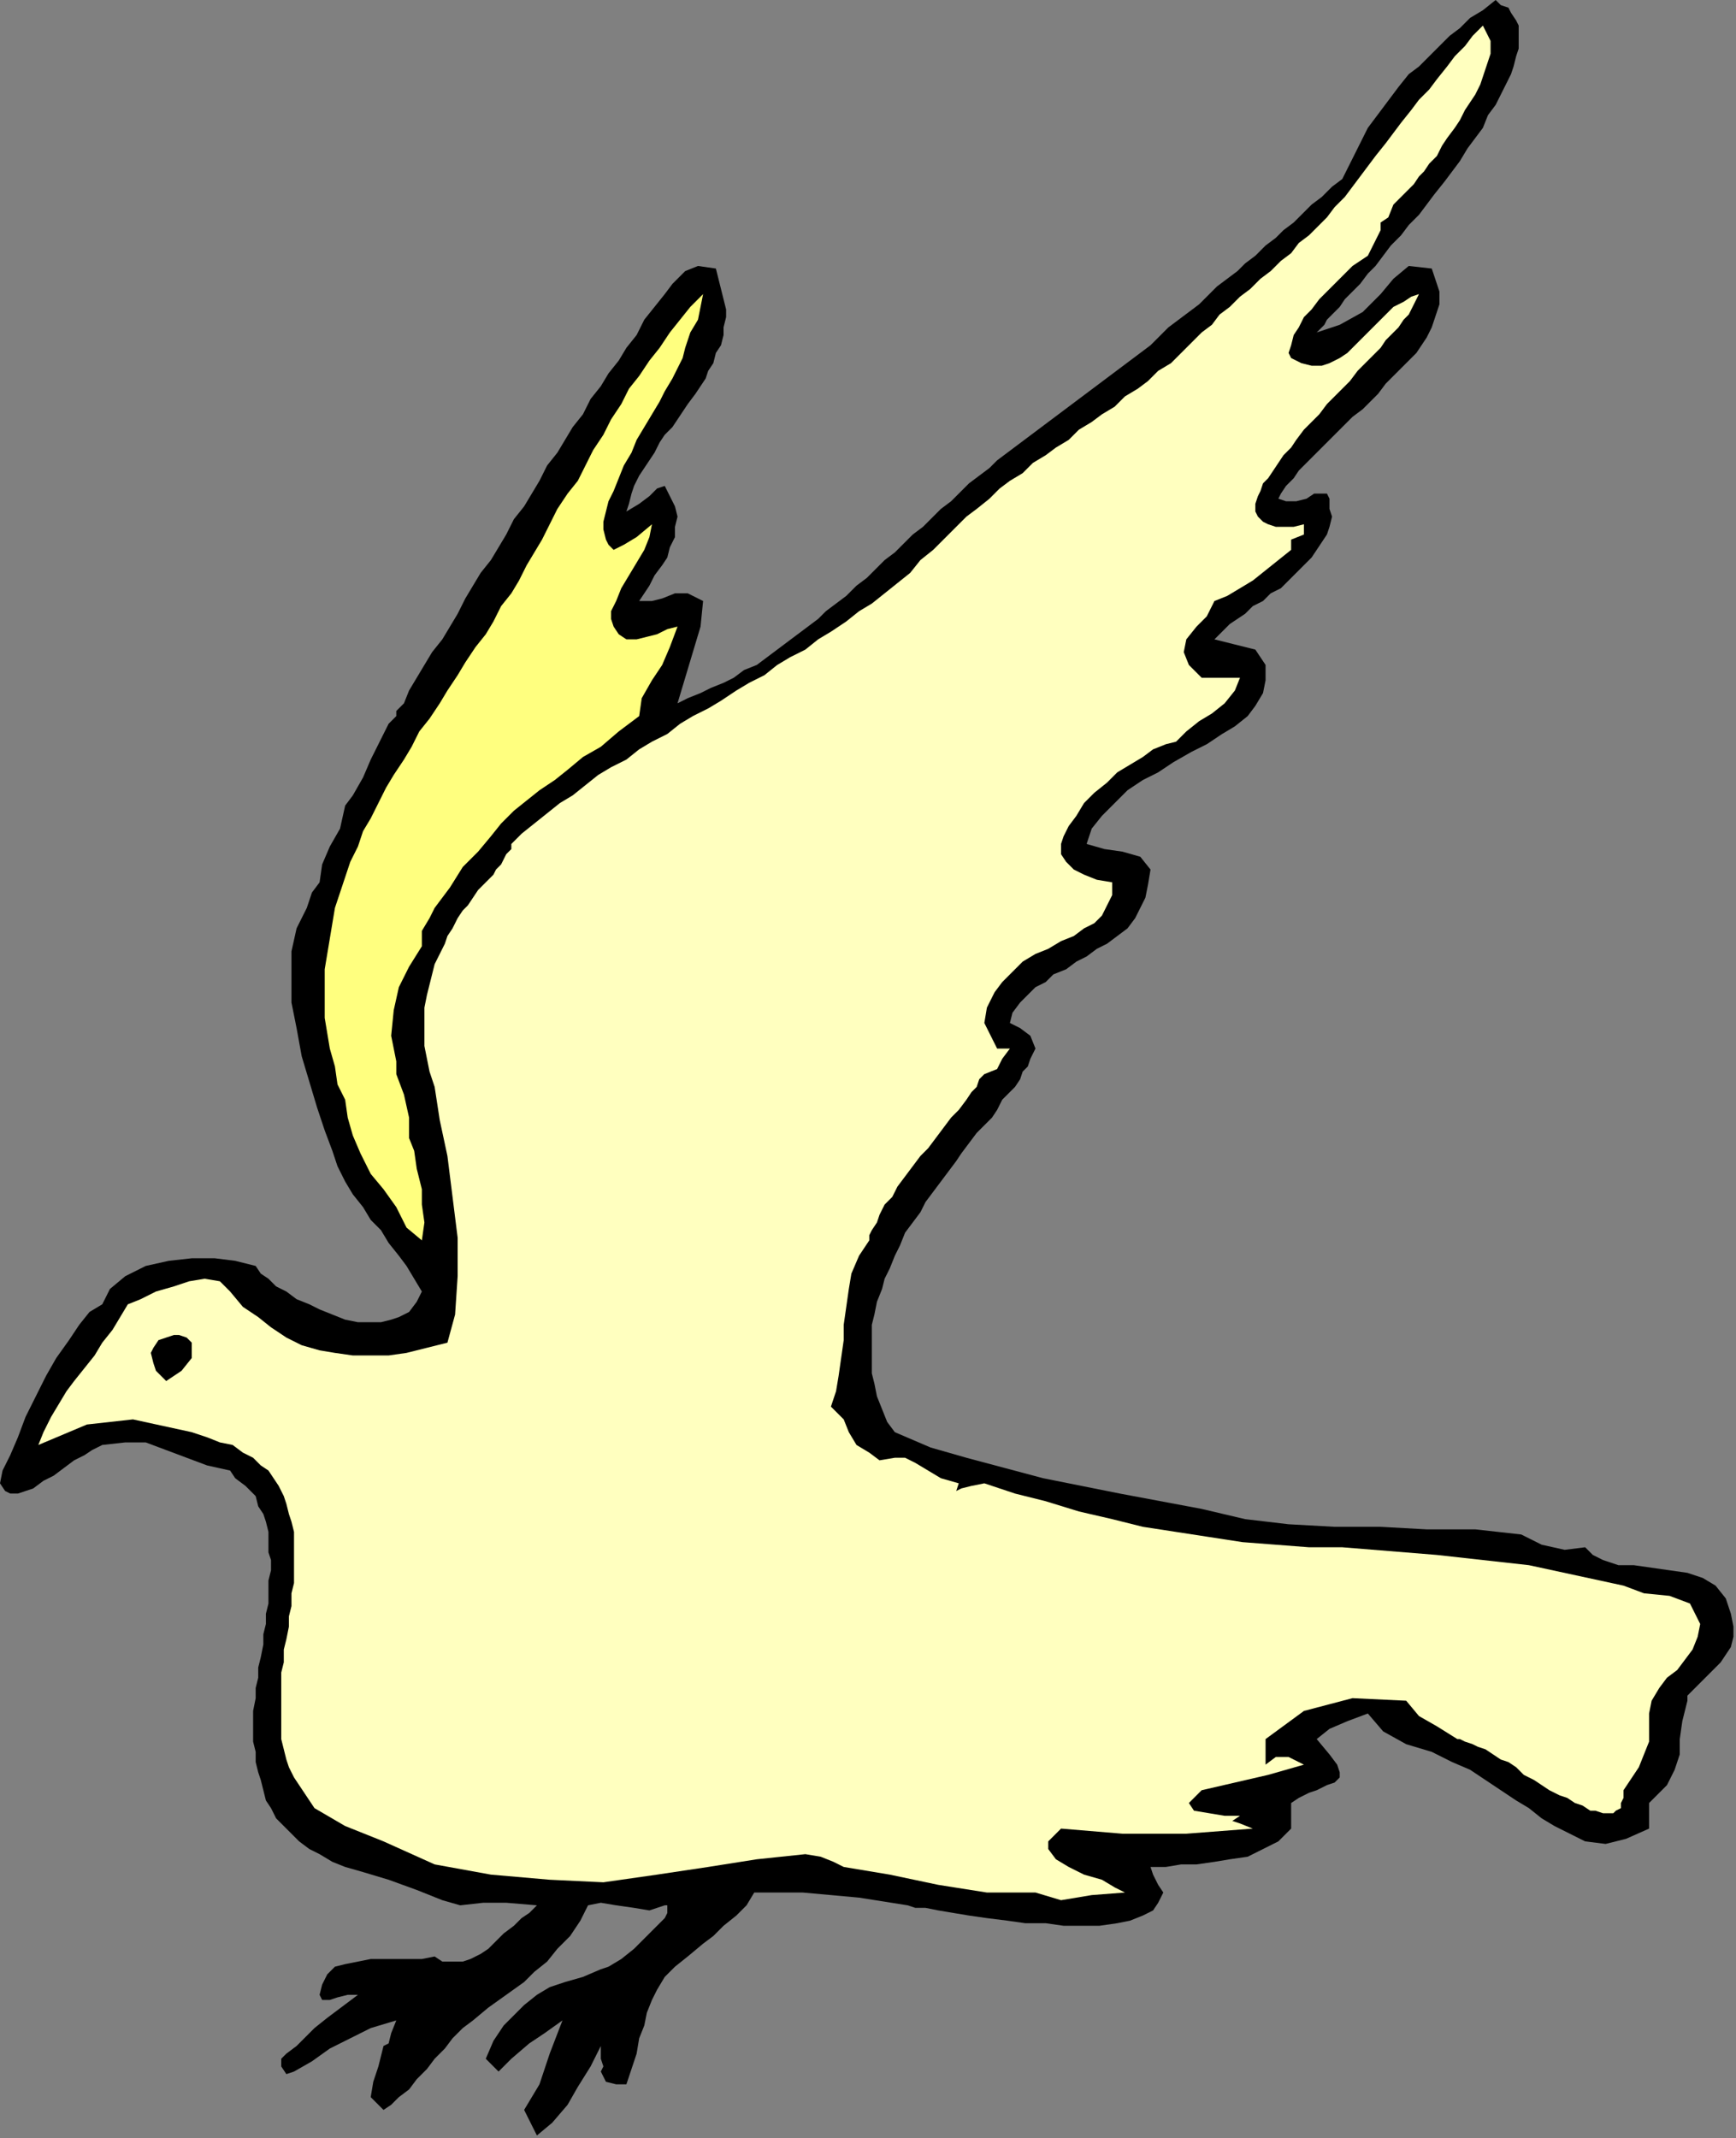 <?xml version="1.0" encoding="UTF-8" standalone="no"?>
<svg
   xmlns:dc="http://purl.org/dc/elements/1.1/"
   xmlns:cc="http://creativecommons.org/ns#"
   xmlns:rdf="http://www.w3.org/1999/02/22-rdf-syntax-ns#"
   xmlns:svg="http://www.w3.org/2000/svg"
   xmlns="http://www.w3.org/2000/svg"
   xmlns:sodipodi="http://sodipodi.sourceforge.net/DTD/sodipodi-0.dtd"
   xmlns:inkscape="http://www.inkscape.org/namespaces/inkscape"
   version="1.0"
   width="114.977mm"
   height="141.563mm"
   id="svg13"
   sodipodi:docname="ANSSG009.WMF">
  <rect width="100%" height="100%" fill="#808080" stroke="none"/>
  <sodipodi:namedview
     pagecolor="#ffffff"
     bordercolor="#666666"
     borderopacity="1"
     objecttolerance="10"
     gridtolerance="10"
     guidetolerance="10"
     inkscape:pageopacity="0"
     inkscape:pageshadow="2"
     inkscape:window-width="640"
     inkscape:window-height="480"
     id="namedview15" />
  <defs
     id="defs3">
    <pattern
       id="WMFhbasepattern"
       patternUnits="userSpaceOnUse"
       width="6"
       height="6"
       x="0"
       y="0" />
  </defs>
  <path
     style="fill:#000000;fill-rule:evenodd;fill-opacity:1;stroke:none;"
     d="  M 329.6,83.2   L 335.36,81.28   L 341.12,78.08   L 345.6,73.6   L 345.6,73.6   L 348.8,69.76   L 352.64,66.56   L 358.4,67.2   L 358.4,67.2   L 359.04,69.12   L 359.68,71.04   L 360.32,72.96   L 360.32,74.24   L 360.32,76.16   L 359.68,78.08   L 359.04,80   L 358.4,81.92   L 357.12,84.48   L 355.84,86.4   L 354.56,88.32   L 352.64,90.24   L 350.72,92.16   L 348.8,94.08   L 346.88,96   L 344.96,98.56   L 343.04,100.48   L 341.12,102.4   L 338.56,104.32   L 336.64,106.24   L 334.72,108.16   L 332.8,110.08   L 330.88,112   L 328.96,113.92   L 327.04,115.84   L 325.12,117.76   L 323.84,119.68   L 321.92,121.6   L 320.64,123.52   L 320,124.8   L 320,124.8   L 321.92,125.44   L 324.48,125.44   L 327.04,124.8   L 328.96,123.52   L 330.88,123.52   L 332.16,123.52   L 332.8,124.8   L 332.8,124.8   L 332.8,127.36   L 333.44,129.28   L 332.8,131.84   L 332.16,133.76   L 330.88,135.68   L 329.6,137.6   L 328.32,139.52   L 326.4,141.44   L 324.48,143.36   L 322.56,145.28   L 320.64,147.2   L 318.08,148.48   L 316.16,150.4   L 313.6,151.68   L 311.68,153.6   L 309.76,154.88   L 307.84,156.16   L 306.56,157.44   L 305.28,158.72   L 304,160   L 304,160   L 309.12,161.28   L 314.24,162.56   L 316.8,166.4   L 316.8,166.4   L 316.8,170.24   L 316.16,173.44   L 314.24,176.64   L 312.32,179.2   L 309.12,181.76   L 305.92,183.68   L 302.08,186.24   L 298.24,188.16   L 293.76,190.72   L 289.92,193.28   L 286.08,195.2   L 282.24,197.76   L 279.04,200.96   L 275.84,204.16   L 273.28,207.36   L 272,211.2   L 272,211.2   L 276.48,212.48   L 280.96,213.12   L 285.44,214.4   L 288,217.6   L 288,217.6   L 287.36,221.44   L 286.72,224.64   L 285.44,227.2   L 284.16,229.76   L 282.24,232.32   L 279.68,234.24   L 277.12,236.16   L 274.56,237.44   L 272,239.36   L 269.44,240.64   L 266.88,242.56   L 263.68,243.84   L 261.76,245.76   L 259.2,247.04   L 257.28,248.96   L 255.36,250.88   L 253.44,253.44   L 252.8,256   L 252.8,256   L 255.36,257.28   L 257.92,259.2   L 259.2,262.4   L 259.2,262.4   L 258.56,263.68   L 257.92,264.96   L 257.28,266.88   L 256,268.16   L 255.36,270.08   L 254.08,272   L 252.8,273.28   L 250.88,275.2   L 249.6,277.76   L 248.32,279.68   L 246.4,281.6   L 244.48,283.52   L 242.56,286.08   L 240.64,288.64   L 239.36,290.56   L 237.44,293.12   L 235.52,295.68   L 233.6,298.24   L 231.68,300.8   L 230.4,303.36   L 228.48,305.92   L 226.56,308.48   L 225.28,311.68   L 224,314.24   L 222.72,317.44   L 221.44,320   L 220.8,322.56   L 219.52,325.76   L 218.88,328.96   L 218.24,331.52   L 218.24,334.72   L 218.24,337.28   L 218.24,340.48   L 218.24,343.68   L 218.88,346.24   L 219.52,349.44   L 220.8,352.64   L 222.08,355.84   L 224,358.4   L 224,358.4   L 232.96,362.24   L 241.92,364.8   L 251.52,367.36   L 261.12,369.92   L 270.72,371.84   L 280.32,373.76   L 290.56,375.68   L 300.8,377.6   L 300.8,377.6   L 311.68,380.16   L 322.56,381.44   L 334.08,382.08   L 345.6,382.08   L 357.12,382.72   L 369.28,382.72   L 380.8,384   L 380.8,384   L 385.92,386.56   L 391.68,387.84   L 396.8,387.2   L 396.8,387.2   L 398.72,389.12   L 401.28,390.4   L 405.12,391.68   L 408.96,391.68   L 413.44,392.32   L 417.92,392.96   L 422.4,393.6   L 426.24,394.88   L 429.44,396.8   L 432,400   L 432,400   L 433.28,403.84   L 433.92,407.04   L 433.92,409.6   L 433.28,412.16   L 432,414.08   L 430.72,416   L 429.44,417.28   L 427.52,419.2   L 426.24,420.48   L 424.96,421.76   L 423.68,423.04   L 422.4,424.32   L 422.4,425.6   L 422.4,425.6   L 421.12,430.72   L 420.48,435.2   L 420.48,439.04   L 419.2,442.88   L 417.28,446.72   L 412.8,451.2   L 412.8,451.2   L 412.8,457.6   L 407.04,460.16   L 401.92,461.44   L 396.8,460.8   L 396.8,460.8   L 392.96,458.88   L 389.12,456.96   L 385.92,455.04   L 382.72,452.48   L 379.52,450.56   L 375.68,448   L 371.84,445.44   L 368,442.88   L 363.52,440.96   L 358.4,438.4   L 358.4,438.4   L 352,436.48   L 346.24,433.28   L 342.4,428.8   L 342.4,428.8   L 337.28,430.72   L 332.8,432.64   L 329.6,435.2   L 329.6,435.2   L 332.8,439.04   L 334.72,441.6   L 335.36,443.52   L 335.36,444.8   L 334.08,446.08   L 332.16,446.72   L 329.6,448   L 327.68,448.64   L 325.12,449.92   L 323.2,451.2   L 323.2,451.2   L 323.2,453.76   L 323.2,455.68   L 323.2,457.6   L 323.2,457.6   L 320,460.8   L 316.16,462.72   L 312.32,464.64   L 307.84,465.28   L 304,465.92   L 299.52,466.56   L 295.68,466.56   L 291.84,467.2   L 288,467.2   L 288,467.2   L 288.64,469.12   L 289.92,471.68   L 291.2,473.6   L 291.2,473.6   L 289.92,476.16   L 288.64,478.08   L 286.08,479.36   L 282.88,480.64   L 279.68,481.28   L 275.2,481.92   L 271.36,481.92   L 266.24,481.92   L 261.76,481.28   L 256.64,481.28   L 252.16,480.64   L 247.04,480   L 242.56,479.36   L 238.72,478.72   L 234.88,478.08   L 231.68,477.44   L 229.12,477.44   L 227.2,476.8   L 227.2,476.8   L 215.04,474.88   L 200.96,473.6   L 188.8,473.6   L 188.8,473.6   L 186.88,476.8   L 184.32,479.36   L 181.12,481.92   L 178.56,484.48   L 176,486.4   L 176,486.4   L 172.16,489.6   L 168.96,492.16   L 166.4,494.72   L 164.48,497.92   L 163.2,500.48   L 161.92,503.68   L 161.28,506.88   L 160,510.08   L 159.36,513.92   L 158.08,517.76   L 156.8,521.6   L 156.8,521.6   L 154.24,521.6   L 151.68,520.96   L 150.4,518.4   L 150.4,518.4   L 151.04,517.12   L 150.4,515.2   L 150.4,512   L 150.4,512   L 147.84,517.12   L 144.64,522.24   L 142.08,526.72   L 138.24,531.2   L 134.4,534.4   L 134.4,534.4   L 131.2,528   L 135.04,521.6   L 137.6,513.92   L 140.8,505.6   L 140.8,505.6   L 136.32,508.8   L 132.48,511.36   L 128,515.2   L 124.8,518.4   L 124.8,518.4   L 121.6,515.2   L 123.52,510.72   L 126.08,506.88   L 128.64,504.32   L 131.2,501.76   L 134.4,499.2   L 137.6,497.28   L 141.44,496   L 145.92,494.72   L 150.4,492.8   L 150.4,492.8   L 152.32,492.16   L 155.52,490.24   L 158.72,487.68   L 161.92,484.48   L 164.48,481.92   L 166.4,480   L 166.4,480   L 167.04,478.72   L 167.04,476.8   L 166.4,476.8   L 166.4,476.8   L 162.56,478.08   L 158.72,477.44   L 154.24,476.8   L 150.4,476.16   L 147.2,476.8   L 147.2,476.8   L 145.28,480.64   L 142.72,484.48   L 139.52,487.68   L 136.96,490.88   L 133.76,493.44   L 131.2,496   L 131.2,496   L 126.72,499.2   L 122.24,502.4   L 118.4,505.6   L 118.4,505.6   L 115.84,507.52   L 113.28,510.08   L 111.36,512.64   L 108.8,515.2   L 106.88,517.76   L 104.32,520.32   L 102.4,522.88   L 99.84,524.8   L 97.92,526.72   L 96,528   L 96,528   L 92.8,524.8   L 93.44,520.96   L 94.72,517.12   L 96,512   L 96,512   L 97.28,511.36   L 97.92,508.8   L 99.2,505.6   L 99.2,505.6   L 99.2,505.6   L 92.8,507.52   L 87.68,510.08   L 82.56,512.64   L 78.08,515.84   L 73.6,518.4   L 73.6,518.4   L 71.68,519.04   L 70.4,517.12   L 70.4,515.2   L 70.4,515.2   L 71.68,513.92   L 74.24,512   L 76.16,510.08   L 78.72,507.52   L 81.92,504.96   L 84.48,503.04   L 87.04,501.12   L 89.6,499.2   L 89.6,499.2   L 87.04,499.2   L 84.48,499.84   L 82.56,500.48   L 80.64,500.48   L 80,499.2   L 80,499.2   L 80.64,496.64   L 81.92,494.08   L 83.84,492.16   L 86.4,491.52   L 89.6,490.88   L 92.8,490.24   L 96,490.24   L 99.2,490.24   L 102.4,490.24   L 105.6,490.24   L 108.8,489.6   L 108.8,489.6   L 110.72,490.88   L 113.28,490.88   L 115.84,490.88   L 117.76,490.24   L 120.32,488.96   L 122.24,487.68   L 124.16,485.76   L 126.08,483.84   L 128.64,481.92   L 130.56,480   L 132.48,478.72   L 134.4,476.8   L 134.4,476.8   L 126.72,476.16   L 120.96,476.16   L 115.2,476.8   L 115.2,476.8   L 110.72,475.52   L 104.32,472.96   L 97.28,470.4   L 90.88,468.48   L 86.4,467.2   L 86.4,467.2   L 83.2,465.92   L 80,464   L 77.44,462.72   L 74.88,460.8   L 72.96,458.88   L 71.04,456.96   L 69.12,455.04   L 67.84,452.48   L 66.56,450.56   L 65.92,448   L 65.28,445.44   L 64.64,443.52   L 64,440.96   L 64,438.4   L 63.36,435.84   L 63.36,433.28   L 63.36,430.72   L 63.36,428.16   L 64,424.96   L 64,422.4   L 64.64,419.84   L 64.64,417.28   L 65.28,414.72   L 65.92,411.52   L 65.92,408.96   L 66.56,406.4   L 66.56,403.84   L 67.2,401.28   L 67.2,398.08   L 67.2,395.52   L 67.84,392.96   L 67.84,390.4   L 67.2,388.48   L 67.2,385.92   L 67.2,383.36   L 66.56,380.8   L 65.92,378.88   L 64.64,376.96   L 64,374.4   L 64,374.4   L 61.44,371.84   L 58.88,369.92   L 57.6,368   L 57.6,368   L 51.84,366.72   L 46.72,364.8   L 41.6,362.88   L 36.48,360.96   L 31.36,360.96   L 25.6,361.6   L 25.6,361.6   L 23.04,362.88   L 21.12,364.16   L 18.56,365.44   L 16,367.36   L 13.44,369.28   L 10.88,370.56   L 8.32,372.48   L 6.4,373.12   L 4.48,373.76   L 2.56,373.76   L 1.28,373.12   L 0,371.2   L 0,371.2   L 0.64,368   L 2.56,364.16   L 4.48,359.68   L 6.4,354.56   L 8.96,349.44   L 11.52,344.32   L 14.08,339.84   L 17.28,335.36   L 19.84,331.52   L 22.4,328.32   L 25.6,326.4   L 25.6,326.4   L 27.52,322.56   L 31.36,319.36   L 36.48,316.8   L 42.24,315.52   L 48,314.88   L 53.76,314.88   L 58.88,315.52   L 64,316.8   L 64,316.8   L 65.28,318.72   L 67.2,320   L 69.12,321.92   L 71.68,323.2   L 74.24,325.12   L 77.44,326.4   L 80,327.68   L 83.2,328.96   L 86.4,330.24   L 89.6,330.88   L 92.16,330.88   L 95.36,330.88   L 97.92,330.24   L 99.84,329.6   L 102.4,328.32   L 104.32,325.76   L 105.6,323.2   L 105.6,323.2   L 103.68,320   L 101.76,316.8   L 99.84,314.24   L 97.28,311.04   L 95.36,307.84   L 92.8,305.28   L 90.88,302.08   L 88.32,298.88   L 86.4,295.68   L 84.48,291.84   L 83.2,288   L 83.2,288   L 81.28,282.88   L 79.36,277.12   L 77.44,270.72   L 75.52,264.32   L 74.24,257.28   L 72.96,250.88   L 72.96,243.84   L 72.96,238.08   L 74.24,232.32   L 76.8,227.2   L 76.8,227.2   L 77.44,225.28   L 78.08,223.36   L 80,220.8   L 80,220.8   L 80.64,216.32   L 82.56,211.84   L 85.12,207.36   L 86.4,201.6   L 86.4,201.6   L 88.32,199.04   L 90.88,194.56   L 92.8,190.08   L 95.36,184.96   L 97.28,181.12   L 99.2,179.2   L 99.2,179.2   L 99.2,177.92   L 101.12,176   L 102.4,172.8   L 102.4,172.8   L 104.32,169.6   L 106.24,166.4   L 108.16,163.2   L 110.72,160   L 112.64,156.8   L 114.56,153.6   L 116.48,149.76   L 118.4,146.56   L 120.32,143.36   L 122.88,140.16   L 124.8,136.96   L 126.72,133.76   L 128.64,129.92   L 131.2,126.72   L 133.12,123.52   L 135.04,120.32   L 136.96,116.48   L 139.52,113.28   L 141.44,110.08   L 143.36,106.88   L 145.92,103.68   L 147.84,99.84   L 150.4,96.64   L 152.32,93.44   L 154.88,90.24   L 156.8,87.04   L 159.36,83.84   L 161.28,80   L 163.84,76.8   L 166.4,73.6   L 166.4,73.6   L 168.32,71.04   L 171.52,67.84   L 174.72,66.56   L 179.2,67.2   L 179.2,67.2   L 179.84,69.76   L 180.48,72.32   L 181.12,74.88   L 181.76,77.44   L 181.76,79.36   L 181.12,81.92   L 181.12,83.84   L 180.48,86.4   L 179.2,88.32   L 178.56,90.88   L 177.28,92.8   L 176.64,94.72   L 175.36,96.64   L 174.08,98.56   L 172.16,101.12   L 170.88,103.04   L 169.6,104.96   L 168.32,106.88   L 166.4,108.8   L 165.12,110.72   L 163.84,113.28   L 162.56,115.2   L 161.28,117.12   L 160,119.04   L 158.72,121.6   L 158.08,123.52   L 157.44,126.08   L 156.8,128   L 156.8,128   L 160,126.08   L 162.56,124.16   L 164.48,122.24   L 166.4,121.6   L 166.4,121.6   L 167.68,124.16   L 168.96,126.72   L 169.6,129.28   L 168.96,131.84   L 168.96,134.4   L 167.68,136.96   L 167.04,139.52   L 165.76,141.44   L 163.84,144   L 162.56,146.56   L 161.28,148.48   L 160,150.4   L 160,150.4   L 163.2,150.4   L 165.76,149.76   L 168.96,148.48   L 172.16,148.48   L 176,150.4   L 176,150.4   L 175.36,156.8   L 173.44,163.2   L 171.52,169.6   L 169.6,176   L 169.6,176   L 169.6,176   L 172.16,174.72   L 175.36,173.44   L 177.92,172.16   L 181.12,170.88   L 183.68,169.6   L 186.24,167.68   L 189.44,166.4   L 192,164.48   L 194.56,162.56   L 197.12,160.64   L 199.68,158.72   L 202.24,156.8   L 204.8,154.88   L 206.72,152.96   L 209.28,151.04   L 211.84,149.12   L 214.4,146.56   L 216.96,144.64   L 218.88,142.72   L 221.44,140.16   L 224,138.24   L 225.92,136.32   L 228.48,133.76   L 231.04,131.84   L 232.96,129.92   L 235.52,127.36   L 238.08,125.44   L 240,123.52   L 242.56,120.96   L 245.12,119.04   L 247.68,117.12   L 249.6,115.2   L 252.16,113.28   L 254.72,111.36   L 257.28,109.44   L 259.84,107.52   L 262.4,105.6   L 262.4,105.6   L 264.96,103.68   L 267.52,101.76   L 270.08,99.84   L 272.64,97.92   L 275.2,96   L 277.76,94.08   L 280.32,92.16   L 282.88,90.24   L 285.44,88.32   L 288,86.4   L 289.92,84.48   L 292.48,81.92   L 295.04,80   L 297.6,78.08   L 300.16,76.16   L 302.08,74.24   L 304.64,71.68   L 307.2,69.76   L 309.76,67.84   L 311.68,65.92   L 314.24,64   L 316.8,61.44   L 319.36,59.52   L 321.28,57.6   L 323.84,55.68   L 326.4,53.12   L 328.32,51.2   L 330.88,49.28   L 333.44,46.72   L 336,44.8   L 336,44.8   L 342.4,32   L 344.32,29.44   L 346.24,26.88   L 348.16,24.32   L 350.08,21.76   L 352.64,18.56   L 355.2,16.64   L 357.76,14.08   L 360.32,11.52   L 362.88,8.96   L 365.44,7.04   L 368,4.48   L 371.2,2.56   L 374.4,0   L 374.4,0   L 375.68,1.28   L 377.6,1.92   L 378.24,3.2   L 379.52,5.12   L 380.16,6.4   L 380.16,8.32   L 380.16,10.24   L 380.16,12.16   L 379.52,14.08   L 378.88,16.64   L 378.24,18.56   L 376.96,21.12   L 375.68,23.68   L 374.4,26.24   L 372.48,28.8   L 371.2,32   L 369.28,34.56   L 367.36,37.12   L 365.44,40.32   L 363.52,42.88   L 361.6,45.44   L 359.04,48.64   L 357.12,51.2   L 355.2,53.76   L 352.64,56.32   L 350.72,58.88   L 348.16,61.44   L 346.24,64   L 344.32,66.56   L 342.4,68.48   L 340.48,71.04   L 338.56,72.96   L 336.64,74.88   L 335.36,76.8   L 333.44,78.72   L 332.16,80   L 331.52,81.28   L 330.24,82.56   L 329.6,83.2  z "
     id="path5" />
  <path
     style="fill:#ffffbf;fill-rule:evenodd;fill-opacity:1;stroke:none;"
     d="  M 348.8,51.2   L 347.52,54.4   L 345.6,55.68   L 345.6,57.6   L 345.6,57.6   L 342.4,64   L 340.48,65.28   L 338.56,66.56   L 336.64,68.48   L 334.72,70.4   L 332.8,72.32   L 330.24,74.88   L 328.32,77.44   L 326.4,79.36   L 325.12,81.92   L 323.84,83.84   L 323.2,86.4   L 322.56,88.32   L 323.2,89.6   L 323.2,89.6   L 325.76,90.88   L 328.32,91.52   L 330.88,91.52   L 332.8,90.88   L 335.36,89.6   L 337.28,88.32   L 339.2,86.4   L 341.12,84.48   L 343.04,82.56   L 344.96,80.64   L 346.88,78.72   L 348.8,76.8   L 351.36,75.52   L 353.28,74.24   L 355.2,73.6   L 355.2,73.6   L 354.56,74.88   L 353.92,76.16   L 353.28,77.44   L 352.64,78.72   L 351.36,80   L 350.08,81.92   L 348.8,83.2   L 346.88,85.12   L 345.6,87.04   L 343.68,88.96   L 341.76,90.88   L 339.84,92.8   L 337.92,95.36   L 336,97.28   L 334.08,99.2   L 332.16,101.12   L 330.24,103.68   L 328.32,105.6   L 326.4,107.52   L 324.48,110.08   L 323.2,112   L 321.28,113.92   L 320,115.84   L 318.72,117.76   L 317.44,119.68   L 316.16,120.96   L 315.52,122.88   L 314.88,124.16   L 314.24,126.08   L 314.24,127.36   L 314.24,128   L 314.88,129.28   L 315.52,129.92   L 316.16,130.56   L 317.44,131.2   L 319.36,131.84   L 321.28,131.84   L 323.84,131.84   L 326.4,131.2   L 326.4,131.2   L 326.4,133.76   L 323.2,135.04   L 323.2,137.6   L 323.2,137.6   L 320,140.16   L 316.8,142.72   L 313.6,145.28   L 310.4,147.2   L 307.2,149.12   L 304,150.4   L 304,150.4   L 302.08,154.24   L 299.52,156.8   L 296.96,160   L 296.32,163.2   L 297.6,166.4   L 297.6,166.4   L 300.8,169.6   L 305.92,169.6   L 310.4,169.6   L 310.4,169.6   L 309.12,172.8   L 306.56,176   L 303.36,178.56   L 300.16,180.48   L 296.96,183.04   L 294.4,185.6   L 294.4,185.6   L 291.84,186.24   L 288.64,187.52   L 286.08,189.44   L 282.88,191.36   L 279.68,193.28   L 277.12,195.84   L 273.92,198.4   L 271.36,200.96   L 269.44,204.16   L 267.52,206.72   L 266.24,209.28   L 265.6,211.2   L 265.6,211.2   L 265.6,213.76   L 266.88,215.68   L 268.8,217.6   L 268.8,217.6   L 271.36,218.88   L 274.56,220.16   L 278.4,220.8   L 278.4,220.8   L 278.4,224   L 277.12,226.56   L 275.84,229.12   L 273.92,231.04   L 271.36,232.32   L 268.8,234.24   L 265.6,235.52   L 262.4,237.44   L 259.2,238.72   L 256,240.64   L 253.44,243.2   L 250.88,245.76   L 248.96,248.32   L 247.04,252.16   L 246.4,256   L 246.4,256   L 249.6,262.4   L 252.8,262.4   L 250.88,264.96   L 249.6,267.52   L 246.4,268.8   L 246.4,268.8   L 245.12,270.08   L 244.48,272   L 243.2,273.28   L 241.92,275.2   L 240,277.76   L 238.08,279.68   L 236.16,282.24   L 234.24,284.8   L 232.32,287.36   L 230.4,289.28   L 228.48,291.84   L 226.56,294.4   L 224.64,296.96   L 223.36,299.52   L 221.44,301.44   L 220.16,304   L 219.52,305.92   L 218.24,307.84   L 217.6,309.12   L 217.6,310.4   L 217.6,310.4   L 215.04,314.24   L 213.12,318.72   L 212.48,322.56   L 211.84,327.04   L 211.2,331.52   L 211.2,335.36   L 210.56,339.84   L 209.92,344.32   L 209.28,348.16   L 208,352   L 208,352   L 211.2,355.2   L 212.48,358.4   L 214.4,361.6   L 214.4,361.6   L 217.6,363.52   L 220.16,365.44   L 224,364.8   L 224,364.8   L 226.56,364.8   L 229.12,366.08   L 232.32,368   L 235.52,369.92   L 240,371.2   L 240,371.2   L 239.36,373.12   L 240.64,372.48   L 243.2,371.84   L 246.4,371.2   L 246.4,371.2   L 254.08,373.76   L 261.76,375.68   L 270.08,378.24   L 278.4,380.16   L 286.08,382.08   L 294.4,383.36   L 302.72,384.64   L 311.04,385.92   L 319.36,386.56   L 327.68,387.2   L 336,387.2   L 336,387.2   L 359.68,389.12   L 382.72,391.68   L 406.4,396.8   L 406.4,396.8   L 411.52,398.72   L 417.92,399.36   L 423.04,401.28   L 425.6,406.4   L 425.6,406.4   L 424.96,409.6   L 423.68,412.8   L 421.76,415.36   L 419.84,417.92   L 417.28,419.84   L 415.36,422.4   L 413.44,425.6   L 412.8,428.8   L 412.8,428.8   L 412.8,435.84   L 410.24,442.24   L 406.4,448   L 406.4,448   L 406.4,449.92   L 405.76,451.2   L 405.76,452.48   L 404.48,453.12   L 403.84,453.76   L 402.56,453.76   L 401.28,453.76   L 399.36,453.12   L 398.08,453.12   L 396.16,451.84   L 394.24,451.2   L 392.32,449.92   L 390.4,449.28   L 387.84,448   L 385.92,446.72   L 384,445.44   L 381.44,444.16   L 379.52,442.24   L 377.6,440.96   L 375.68,440.32   L 373.76,439.04   L 371.84,437.76   L 369.92,437.12   L 368.64,436.48   L 366.72,435.84   L 365.44,435.2   L 364.8,435.2   L 364.8,435.2   L 359.68,432   L 355.2,429.44   L 352,425.6   L 352,425.6   L 338.56,424.96   L 326.4,428.16   L 316.8,435.2   L 316.8,435.2   L 316.8,441.6   L 319.36,439.68   L 322.56,439.68   L 326.4,441.6   L 326.4,441.6   L 317.44,444.16   L 309.12,446.08   L 300.8,448   L 300.8,448   L 297.6,451.2   L 298.88,453.12   L 302.72,453.76   L 306.56,454.4   L 310.4,454.4   L 310.4,454.4   L 308.48,455.68   L 310.4,456.32   L 313.6,457.6   L 313.6,457.6   L 296.96,458.88   L 280.96,458.88   L 265.6,457.6   L 265.6,457.6   L 262.4,460.8   L 262.4,462.72   L 264.32,465.28   L 267.52,467.2   L 271.36,469.12   L 275.84,470.4   L 279.04,472.32   L 281.6,473.6   L 281.6,473.6   L 281.6,473.6   L 273.28,474.24   L 265.6,475.52   L 259.2,473.6   L 259.2,473.6   L 247.04,473.6   L 234.88,471.68   L 222.72,469.12   L 211.2,467.2   L 211.2,467.2   L 208.64,465.92   L 205.44,464.64   L 201.6,464   L 201.6,464   L 189.44,465.28   L 177.28,467.2   L 164.48,469.12   L 151.04,471.04   L 137.6,470.4   L 137.6,470.4   L 122.88,469.12   L 108.8,466.56   L 96,460.8   L 96,460.8   L 86.4,456.96   L 78.72,452.48   L 73.6,444.8   L 73.6,444.8   L 72.32,442.24   L 71.68,440.32   L 71.04,437.76   L 70.4,435.2   L 70.4,432   L 70.4,429.44   L 70.4,426.88   L 70.4,424.32   L 70.4,421.12   L 70.4,418.56   L 71.04,416   L 71.04,412.8   L 71.68,410.24   L 72.32,407.04   L 72.32,404.48   L 72.96,401.92   L 72.96,398.72   L 73.6,396.16   L 73.6,393.6   L 73.6,391.04   L 73.6,388.48   L 73.6,385.92   L 73.6,383.36   L 72.96,380.8   L 72.32,378.88   L 71.68,376.32   L 71.04,374.4   L 69.76,371.84   L 68.48,369.92   L 67.2,368   L 65.28,366.72   L 63.36,364.8   L 60.8,363.52   L 58.24,361.6   L 55.04,360.96   L 51.84,359.68   L 48,358.4   L 48,358.4   L 33.28,355.2   L 21.76,356.48   L 9.6,361.6   L 9.6,361.6   L 10.88,358.4   L 12.8,354.56   L 14.72,351.36   L 16.64,348.16   L 18.56,345.6   L 21.12,342.4   L 23.68,339.2   L 25.6,336   L 28.16,332.8   L 30.08,329.6   L 32,326.4   L 32,326.4   L 35.2,325.12   L 39.04,323.2   L 43.52,321.92   L 47.36,320.64   L 51.2,320   L 55.04,320.64   L 57.6,323.2   L 57.6,323.2   L 60.8,327.04   L 64.64,329.6   L 67.84,332.16   L 71.68,334.72   L 75.52,336.64   L 80,337.92   L 83.84,338.56   L 88.32,339.2   L 92.8,339.2   L 97.28,339.2   L 101.76,338.56   L 106.88,337.28   L 112,336   L 112,336   L 113.92,328.96   L 114.56,319.36   L 114.56,309.76   L 113.28,299.52   L 112,289.28   L 110.08,280.32   L 108.8,272   L 108.8,272   L 107.52,268.16   L 106.88,264.96   L 106.24,261.76   L 106.24,257.92   L 106.24,255.36   L 106.24,252.16   L 106.88,248.96   L 107.52,246.4   L 108.16,243.84   L 108.8,241.28   L 110.08,238.72   L 111.36,236.16   L 112,234.24   L 113.28,232.32   L 114.56,229.76   L 115.84,227.84   L 117.12,226.56   L 118.4,224.64   L 119.68,222.72   L 120.96,221.44   L 122.24,220.16   L 123.52,218.88   L 124.16,217.6   L 125.44,216.32   L 126.08,215.04   L 126.72,213.76   L 127.36,213.12   L 128,212.48   L 128,211.2   L 128,211.2   L 130.56,208.64   L 133.76,206.08   L 136.96,203.52   L 140.16,200.96   L 143.36,199.04   L 146.56,196.48   L 149.76,193.92   L 152.96,192   L 156.8,190.08   L 160,187.52   L 163.2,185.6   L 167.04,183.68   L 170.24,181.12   L 173.44,179.2   L 177.28,177.28   L 180.48,175.36   L 184.32,172.8   L 187.52,170.88   L 191.36,168.96   L 194.56,166.4   L 197.76,164.48   L 201.6,162.56   L 204.8,160   L 208,158.08   L 211.84,155.52   L 215.04,152.96   L 218.24,151.04   L 221.44,148.48   L 224.64,145.92   L 227.84,143.36   L 230.4,140.16   L 233.6,137.6   L 236.8,134.4   L 236.8,134.4   L 239.36,131.84   L 241.92,129.28   L 244.48,127.36   L 247.68,124.8   L 250.24,122.24   L 252.8,120.32   L 256,118.4   L 258.56,115.84   L 261.76,113.92   L 264.32,112   L 267.52,110.08   L 270.08,107.52   L 273.28,105.6   L 275.84,103.68   L 279.04,101.76   L 281.6,99.2   L 284.8,97.28   L 287.36,95.36   L 289.92,92.8   L 293.12,90.88   L 295.68,88.32   L 298.24,85.76   L 300.8,83.2   L 300.8,83.2   L 303.36,81.28   L 305.28,78.72   L 307.84,76.8   L 310.4,74.24   L 312.96,72.32   L 315.52,69.76   L 318.08,67.84   L 320.64,65.28   L 323.2,63.36   L 325.12,60.8   L 327.68,58.88   L 330.24,56.32   L 332.16,54.4   L 334.08,51.84   L 336.64,49.28   L 338.56,46.72   L 340.48,44.16   L 342.4,41.6   L 342.4,41.6   L 344.32,39.04   L 346.88,35.84   L 348.8,33.28   L 350.72,30.72   L 353.28,27.52   L 355.2,24.96   L 357.76,22.4   L 359.68,19.84   L 362.24,16.64   L 364.16,14.08   L 366.72,11.52   L 368.64,8.96   L 371.2,6.4   L 371.2,6.4   L 371.84,7.68   L 372.48,8.96   L 373.12,10.24   L 373.12,11.52   L 373.12,13.44   L 372.48,15.36   L 371.84,17.28   L 371.2,19.2   L 370.56,21.12   L 369.28,23.68   L 368,25.6   L 366.72,27.52   L 365.44,30.08   L 364.16,32   L 362.24,34.56   L 360.96,36.48   L 359.68,39.04   L 357.76,40.96   L 356.48,42.88   L 355.2,44.16   L 353.92,46.08   L 352.64,47.36   L 351.36,48.64   L 350.08,49.92   L 349.44,50.56   L 348.8,51.2  z "
     id="path7" />
  <path
     style="fill:#ffff7f;fill-rule:evenodd;fill-opacity:1;stroke:none;"
     d="  M 172.8,83.2   L 172.16,85.12   L 171.52,87.04   L 170.88,89.6   L 169.6,92.16   L 168.32,94.72   L 166.4,97.92   L 165.12,100.48   L 163.2,103.68   L 161.28,106.88   L 159.36,110.08   L 158.08,113.28   L 156.16,116.48   L 154.88,119.68   L 153.6,122.88   L 152.32,125.44   L 151.68,128   L 151.04,130.56   L 151.04,132.48   L 151.68,135.04   L 152.32,136.32   L 153.6,137.6   L 153.6,137.6   L 156.16,136.32   L 159.36,134.4   L 163.2,131.2   L 163.2,131.2   L 162.56,134.4   L 161.28,137.6   L 159.36,140.8   L 157.44,144   L 155.52,147.2   L 154.24,150.4   L 152.96,152.96   L 152.96,154.88   L 153.6,156.8   L 153.6,156.8   L 154.88,158.72   L 156.8,160   L 159.36,160   L 161.92,159.36   L 164.48,158.72   L 167.04,157.44   L 169.6,156.8   L 169.6,156.8   L 167.68,161.92   L 165.76,166.4   L 163.2,170.24   L 160.64,174.72   L 160,179.2   L 160,179.2   L 154.88,183.04   L 150.4,186.88   L 145.92,189.44   L 142.08,192.64   L 138.88,195.2   L 135.04,197.76   L 131.84,200.32   L 128.64,202.88   L 125.44,206.08   L 122.88,209.28   L 119.68,213.12   L 115.84,216.96   L 112.64,222.08   L 108.8,227.2   L 108.8,227.2   L 107.52,229.76   L 105.6,232.96   L 105.6,236.8   L 105.6,236.8   L 102.4,241.92   L 99.84,247.04   L 98.56,252.8   L 97.92,259.2   L 99.2,265.6   L 99.2,265.6   L 99.2,268.8   L 101.12,273.92   L 102.4,279.68   L 102.4,284.8   L 102.4,284.8   L 103.68,288   L 104.32,292.48   L 105.6,297.6   L 105.6,297.6   L 105.6,301.44   L 106.24,305.92   L 105.6,310.4   L 105.6,310.4   L 101.76,307.2   L 99.2,302.08   L 96,297.6   L 96,297.6   L 96,297.6   L 92.8,293.76   L 90.24,288.64   L 88.32,284.16   L 87.04,279.68   L 86.4,275.2   L 86.4,275.2   L 84.48,271.36   L 83.84,266.88   L 82.56,262.4   L 81.92,258.56   L 81.28,254.72   L 81.28,250.24   L 81.28,246.4   L 81.28,242.56   L 81.92,238.72   L 82.56,234.88   L 83.2,231.04   L 83.84,227.2   L 85.12,223.36   L 86.4,219.52   L 87.68,215.68   L 89.6,211.84   L 90.88,208   L 92.8,204.8   L 94.72,200.96   L 96.64,197.12   L 98.56,193.92   L 101.12,190.08   L 103.04,186.88   L 104.96,183.04   L 107.52,179.84   L 110.08,176   L 112,172.8   L 114.56,168.96   L 116.48,165.76   L 119.04,161.92   L 121.6,158.72   L 123.52,155.52   L 125.44,151.68   L 128,148.48   L 129.92,145.28   L 131.84,141.44   L 133.76,138.24   L 135.68,135.04   L 137.6,131.2   L 137.6,131.2   L 137.6,131.2   L 139.52,127.36   L 142.08,123.52   L 144.64,120.32   L 146.56,116.48   L 148.48,112.64   L 151.04,108.8   L 152.96,104.96   L 155.52,101.12   L 157.44,97.28   L 160,94.08   L 162.56,90.24   L 165.12,87.04   L 167.68,83.2   L 170.24,80   L 172.8,76.8   L 176,73.6   L 176,73.6   L 175.36,76.8   L 174.72,80   L 172.8,83.2  z "
     id="path9" />
  <path
     style="fill:#000000;fill-rule:evenodd;fill-opacity:1;stroke:none;"
     d="  M 41.6,345.6   L 39.04,343.04   L 38.4,341.12   L 37.76,338.56   L 38.4,337.28   L 39.68,335.36   L 41.6,334.72   L 43.52,334.08   L 44.8,334.08   L 46.72,334.72   L 48,336   L 48,336   L 48,339.84   L 45.44,343.04   L 41.6,345.6  z "
     id="path11" />
</svg>
